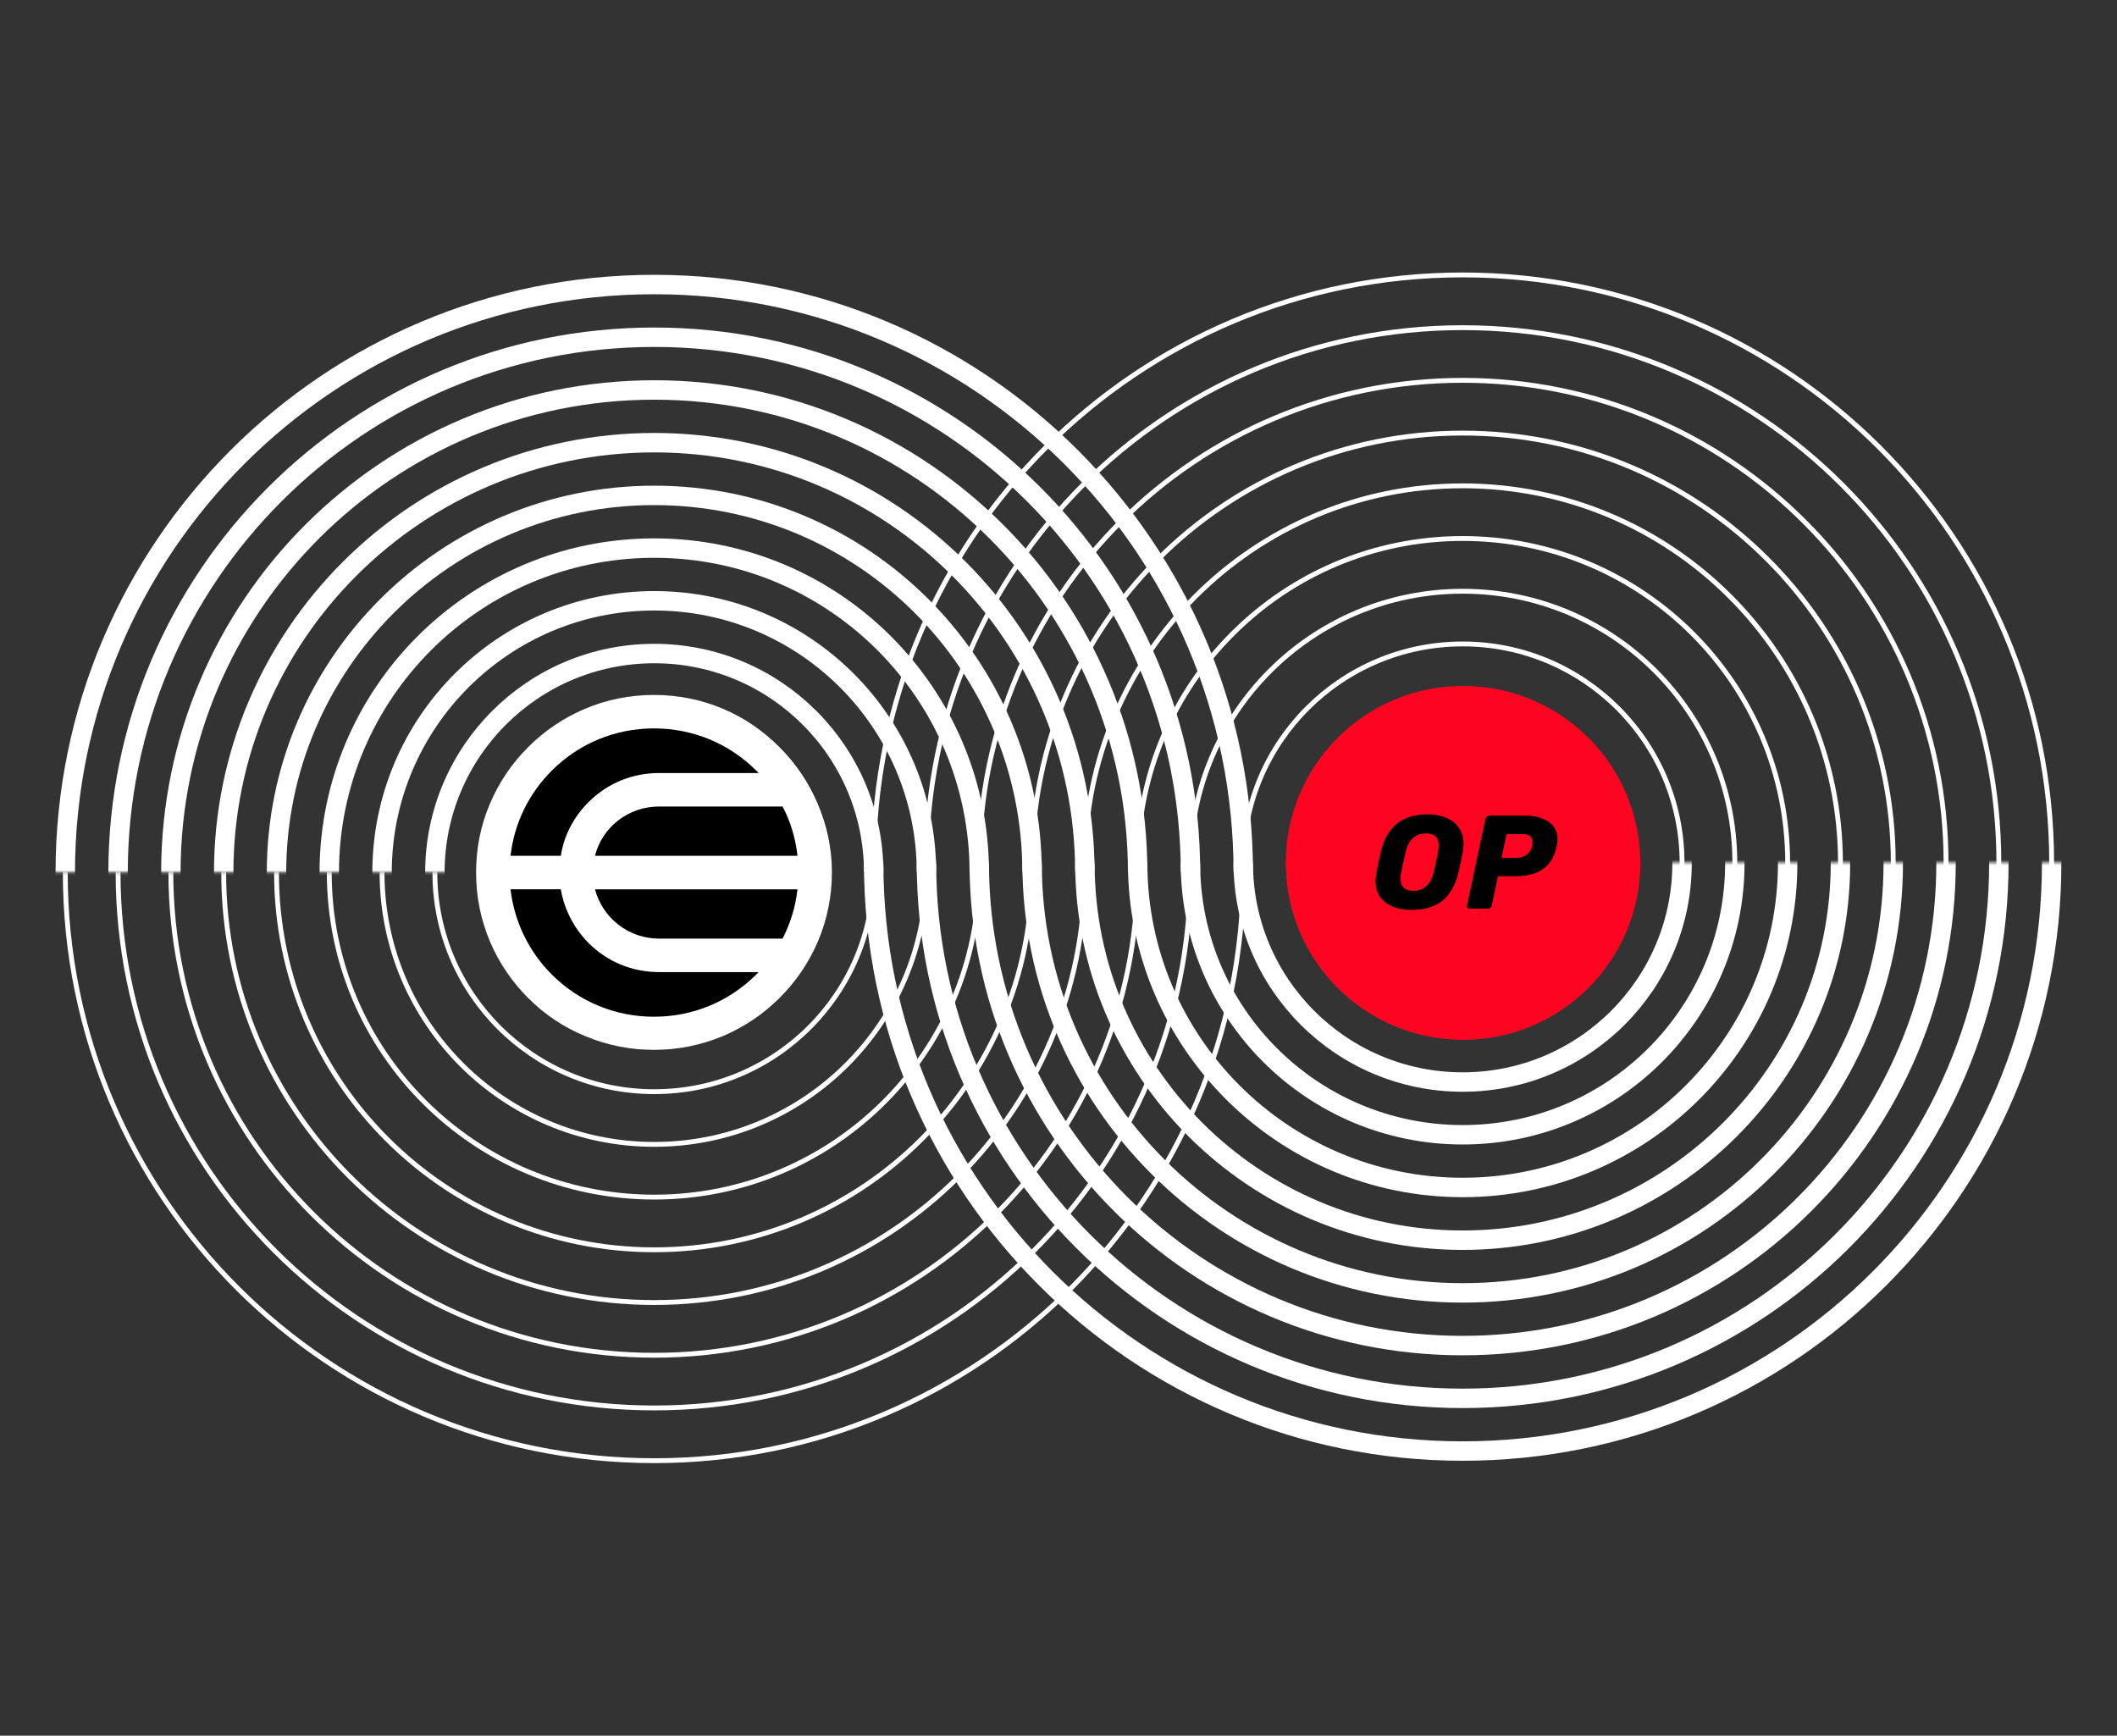 <svg width="816" height="669" viewBox="0 0 816 669" fill="none" xmlns="http://www.w3.org/2000/svg">
<rect x="0" y="0" width="816" height="669" fill="#333333" stroke="none"/>
<mask id="mask0_11063_22600" style="mask-type:luminance" maskUnits="userSpaceOnUse" x="311" y="332" width="505" height="238">
<path d="M815.996 332.474L311.596 332.474L311.596 569.239L815.996 569.239L815.996 332.474Z" fill="white"/>
</mask>
<g mask="url(#mask0_11063_22600)">
<path d="M336.754 332.628C336.754 457.809 438.399 559.289 563.784 559.289C689.17 559.289 790.814 457.809 790.814 332.628C790.814 207.447 689.17 105.968 563.784 105.968C438.399 105.968 336.754 207.447 336.754 332.628Z" stroke="white" stroke-width="7.49" stroke-miterlimit="10"/>
<path d="M357.109 332.637C357.109 446.596 449.641 538.978 563.786 538.978C677.93 538.978 770.463 446.596 770.463 332.637C770.463 218.679 677.93 126.297 563.786 126.297C449.641 126.297 357.109 218.679 357.109 332.637Z" stroke="white" stroke-width="7.49" stroke-miterlimit="10"/>
<path d="M377.456 332.617C377.456 435.354 460.876 518.638 563.78 518.638C666.683 518.638 750.103 435.354 750.103 332.617C750.104 229.881 666.684 146.597 563.78 146.597C460.876 146.597 377.456 229.881 377.456 332.617Z" stroke="white" stroke-width="7.49" stroke-miterlimit="10"/>
<path d="M397.818 332.626C397.818 424.14 472.126 498.327 563.789 498.327C655.452 498.327 729.76 424.14 729.76 332.626C729.76 241.113 655.452 166.926 563.789 166.926C472.126 166.926 397.818 241.113 397.818 332.626Z" stroke="white" stroke-width="7.49" stroke-miterlimit="10"/>
<path d="M418.173 332.636C418.173 412.927 483.368 478.016 563.791 478.016C644.213 478.016 709.408 412.927 709.408 332.636C709.408 252.344 644.213 187.255 563.791 187.255C483.368 187.255 418.173 252.344 418.173 332.636Z" stroke="white" stroke-width="7.49" stroke-miterlimit="10"/>
<path d="M438.509 332.625C438.509 401.7 494.596 457.695 563.783 457.695C632.97 457.695 689.057 401.7 689.057 332.625C689.057 263.551 632.97 207.556 563.783 207.556C494.596 207.556 438.509 263.551 438.509 332.625Z" stroke="white" stroke-width="7.49" stroke-miterlimit="10"/>
<path d="M458.856 332.635C458.856 390.487 505.831 437.385 563.777 437.385C621.723 437.385 668.697 390.487 668.697 332.635C668.697 274.783 621.723 227.885 563.777 227.885C505.831 227.885 458.856 274.783 458.856 332.635Z" stroke="white" stroke-width="7.49" stroke-miterlimit="10"/>
<path d="M479.218 332.63C479.218 379.259 517.081 417.06 563.786 417.06C610.491 417.06 648.354 379.259 648.354 332.63C648.354 286 610.491 248.2 563.786 248.2C517.081 248.2 479.218 286 479.218 332.63Z" stroke="white" stroke-width="7.49" stroke-miterlimit="10"/>
<path d="M499.573 332.625C499.573 368.031 528.323 396.734 563.788 396.734C599.252 396.734 628.002 368.031 628.002 332.625C628.002 297.218 599.252 268.515 563.788 268.515C528.323 268.515 499.573 297.218 499.573 332.625Z" stroke="white" stroke-width="7.49" stroke-miterlimit="10"/>
<path d="M519.92 332.634C519.92 356.818 539.557 376.423 563.781 376.423C588.005 376.423 607.643 356.818 607.643 332.634C607.643 308.449 588.005 288.844 563.781 288.844C539.557 288.844 519.92 308.449 519.92 332.634Z" stroke="white" stroke-width="7.49" stroke-miterlimit="10"/>
<path d="M540.275 332.628C540.275 345.59 550.8 356.098 563.783 356.098C576.766 356.098 587.291 345.59 587.291 332.628C587.291 319.666 576.766 309.158 563.783 309.158C550.8 309.158 540.275 319.666 540.275 332.628Z" stroke="white" stroke-width="7.49" stroke-miterlimit="10"/>
</g>
<mask id="mask1_11063_22600" style="mask-type:luminance" maskUnits="userSpaceOnUse" x="311" y="96" width="505" height="240">
<path d="M815.996 96L311.596 96L311.596 335.998L815.996 335.998L815.996 96Z" fill="white"/>
</mask>
<g mask="url(#mask1_11063_22600)">
<path d="M336.754 332.627C336.754 457.808 438.399 559.288 563.784 559.288C689.17 559.288 790.814 457.809 790.814 332.627C790.814 207.446 689.17 105.967 563.784 105.967C438.399 105.967 336.754 207.446 336.754 332.627Z" stroke="white" stroke-width="1.872" stroke-miterlimit="10"/>
<path d="M357.109 332.637C357.109 446.595 449.641 538.977 563.786 538.977C677.93 538.977 770.463 446.595 770.463 332.637C770.463 218.678 677.93 126.296 563.786 126.296C449.641 126.296 357.109 218.678 357.109 332.637Z" stroke="white" stroke-width="1.872" stroke-miterlimit="10"/>
<path d="M377.456 332.617C377.456 435.353 460.876 518.637 563.78 518.637C666.683 518.637 750.103 435.353 750.104 332.617C750.104 229.88 666.684 146.596 563.78 146.596C460.876 146.596 377.456 229.88 377.456 332.617Z" stroke="white" stroke-width="1.872" stroke-miterlimit="10"/>
<path d="M397.818 332.626C397.818 424.14 472.126 498.326 563.789 498.326C655.452 498.326 729.76 424.14 729.76 332.626C729.76 241.112 655.452 166.925 563.789 166.925C472.126 166.925 397.818 241.112 397.818 332.626Z" stroke="white" stroke-width="1.872" stroke-miterlimit="10"/>
<path d="M418.173 332.635C418.173 412.927 483.368 478.016 563.791 478.016C644.213 478.016 709.408 412.927 709.408 332.635C709.408 252.344 644.213 187.255 563.791 187.255C483.368 187.255 418.173 252.344 418.173 332.635Z" stroke="white" stroke-width="1.872" stroke-miterlimit="10"/>
<path d="M438.509 332.625C438.509 401.699 494.596 457.695 563.783 457.695C632.97 457.695 689.057 401.699 689.057 332.625C689.057 263.551 632.97 207.555 563.783 207.555C494.596 207.555 438.509 263.55 438.509 332.625Z" stroke="white" stroke-width="1.872" stroke-miterlimit="10"/>
<path d="M458.856 332.634C458.856 390.486 505.831 437.384 563.777 437.384C621.723 437.384 668.697 390.486 668.697 332.634C668.697 274.782 621.723 227.884 563.777 227.884C505.831 227.884 458.856 274.782 458.856 332.634Z" stroke="white" stroke-width="1.872" stroke-miterlimit="10"/>
<path d="M479.218 332.629C479.218 379.258 517.081 417.059 563.786 417.059C610.491 417.059 648.354 379.258 648.354 332.629C648.354 286 610.491 248.199 563.786 248.199C517.081 248.199 479.218 286 479.218 332.629Z" stroke="white" stroke-width="1.872" stroke-miterlimit="10"/>
<path d="M499.573 332.624C499.573 368.031 528.323 396.734 563.788 396.734C599.252 396.734 628.002 368.031 628.002 332.624C628.002 297.217 599.252 268.514 563.788 268.514C528.323 268.514 499.573 297.217 499.573 332.624Z" stroke="white" stroke-width="1.872" stroke-miterlimit="10"/>
<path d="M519.92 332.633C519.92 356.817 539.557 376.423 563.781 376.423C588.005 376.423 607.643 356.817 607.643 332.633C607.643 308.448 588.005 288.843 563.781 288.843C539.557 288.843 519.92 308.448 519.92 332.633Z" stroke="white" stroke-width="1.872" stroke-miterlimit="10"/>
<path d="M540.275 332.628C540.275 345.59 550.8 356.097 563.783 356.097C576.766 356.097 587.291 345.59 587.291 332.628C587.291 319.666 576.766 309.158 563.783 309.158C550.8 309.158 540.275 319.666 540.275 332.628Z" stroke="white" stroke-width="1.872" stroke-miterlimit="10"/>
</g>
<path d="M563.934 400.792C601.663 400.792 632.249 370.256 632.249 332.588C632.249 294.92 601.663 264.384 563.934 264.384C526.205 264.384 495.619 294.92 495.619 332.588C495.619 370.256 526.205 400.792 563.934 400.792Z" fill="#FF0420"/>
<path d="M544.036 350.721C539.963 350.721 536.631 349.767 534.037 347.851C531.472 345.907 530.189 343.14 530.189 339.561C530.189 338.813 530.274 337.888 530.442 336.794C530.882 334.336 531.519 331.382 532.343 327.933C534.665 318.549 540.666 313.857 550.337 313.857C552.967 313.857 555.327 314.296 557.414 315.184C559.502 316.035 561.14 317.334 562.339 319.072C563.537 320.783 564.136 322.83 564.136 325.213C564.136 325.933 564.052 326.83 563.884 327.924C563.369 330.962 562.76 333.915 562.039 336.785C560.841 341.458 558.772 344.963 555.832 347.281C552.892 349.571 548.96 350.711 544.036 350.711V350.721ZM544.757 343.346C546.676 343.346 548.296 342.785 549.625 341.654C550.992 340.533 551.966 338.804 552.546 336.485C553.332 333.28 553.932 330.476 554.344 328.092C554.484 327.372 554.55 326.643 554.55 325.886C554.55 322.783 552.93 321.231 549.681 321.231C547.762 321.231 546.124 321.792 544.757 322.923C543.427 324.054 542.463 325.774 541.883 328.092C541.265 330.382 540.656 333.177 540.038 336.485C539.898 337.168 539.832 337.888 539.832 338.635C539.832 341.776 541.471 343.346 544.757 343.346Z" fill="black"/>
<path d="M566.5 350.206C566.126 350.206 565.836 350.085 565.63 349.851C565.461 349.58 565.405 349.272 565.48 348.926L572.558 315.651C572.623 315.277 572.81 314.969 573.119 314.726C573.428 314.483 573.756 314.371 574.093 314.371H587.733C591.525 314.371 594.568 315.156 596.861 316.726C599.183 318.296 600.344 320.568 600.344 323.531C600.344 324.381 600.241 325.269 600.035 326.194C599.183 330.12 597.451 333.018 594.858 334.896C592.293 336.775 588.773 337.71 584.298 337.71H577.379L575.02 348.917C574.954 349.29 574.767 349.599 574.458 349.842C574.149 350.085 573.821 350.197 573.484 350.197H566.51L566.5 350.206ZM584.653 330.653C586.086 330.653 587.34 330.26 588.398 329.475C589.494 328.69 590.214 327.568 590.551 326.101C590.654 325.521 590.701 325.007 590.701 324.568C590.701 323.577 590.411 322.83 589.831 322.316C589.25 321.773 588.258 321.493 586.853 321.493H580.703L578.755 330.653H584.653Z" fill="black"/>
<mask id="mask2_11063_22600" style="mask-type:luminance" maskUnits="userSpaceOnUse" x="0" y="99" width="505" height="238">
<path d="M0 336.203L504.4 336.203L504.4 99.719L0 99.719L0 336.203Z" fill="white"/>
</mask>
<g mask="url(#mask2_11063_22600)">
<path d="M25.16 336.327C25.16 461.508 126.805 562.987 252.191 562.987C377.576 562.987 479.221 461.508 479.221 336.327C479.221 211.145 377.576 109.666 252.191 109.666C126.805 109.666 25.16 211.145 25.16 336.327Z" stroke="white" stroke-width="7.49" stroke-miterlimit="10"/>
<path d="M45.515 336.321C45.515 450.28 138.048 542.662 252.192 542.662C366.337 542.662 458.869 450.28 458.869 336.321C458.869 222.363 366.337 129.981 252.192 129.981C138.048 129.981 45.515 222.363 45.515 336.321Z" stroke="white" stroke-width="7.49" stroke-miterlimit="10"/>
<path d="M65.862 336.331C65.862 439.067 149.282 522.351 252.186 522.351C355.09 522.351 438.51 439.067 438.51 336.331C438.51 233.595 355.09 150.31 252.186 150.31C149.282 150.31 65.862 233.595 65.862 336.331Z" stroke="white" stroke-width="7.49" stroke-miterlimit="10"/>
<path d="M86.225 336.325C86.225 427.839 160.532 502.026 252.195 502.026C343.858 502.026 418.166 427.839 418.166 336.325C418.166 244.811 343.858 170.625 252.195 170.625C160.532 170.625 86.225 244.811 86.225 336.325Z" stroke="white" stroke-width="7.49" stroke-miterlimit="10"/>
<path d="M106.579 336.32C106.579 416.612 171.775 481.701 252.197 481.701C332.619 481.701 397.814 416.612 397.814 336.32C397.814 256.029 332.619 190.94 252.197 190.94C171.775 190.94 106.579 256.029 106.579 336.32Z" stroke="white" stroke-width="7.49" stroke-miterlimit="10"/>
<path d="M126.915 336.324C126.915 405.398 183.002 461.394 252.189 461.394C321.376 461.394 377.463 405.398 377.463 336.324C377.463 267.25 321.376 211.254 252.189 211.254C183.002 211.254 126.915 267.25 126.915 336.324Z" stroke="white" stroke-width="7.49" stroke-miterlimit="10"/>
<path d="M147.262 336.319C147.262 394.171 194.237 441.069 252.183 441.069C310.129 441.069 357.104 394.171 357.104 336.319C357.104 278.467 310.129 231.569 252.183 231.569C194.237 231.569 147.262 278.467 147.262 336.319Z" stroke="white" stroke-width="7.49" stroke-miterlimit="10"/>
<path d="M167.625 336.329C167.625 382.958 205.487 420.758 252.192 420.758C298.898 420.758 336.76 382.958 336.76 336.329C336.76 289.699 298.898 251.899 252.192 251.899C205.487 251.899 167.625 289.699 167.625 336.329Z" stroke="white" stroke-width="7.49" stroke-miterlimit="10"/>
<path d="M187.979 336.323C187.979 371.73 216.729 400.433 252.194 400.433C287.658 400.433 316.408 371.73 316.408 336.323C316.408 300.916 287.658 272.213 252.194 272.213C216.729 272.213 187.979 300.916 187.979 336.323Z" stroke="white" stroke-width="7.49" stroke-miterlimit="10"/>
<path d="M208.326 336.318C208.326 360.502 227.964 380.108 252.188 380.108C276.411 380.108 296.049 360.502 296.049 336.318C296.049 312.133 276.411 292.528 252.188 292.528C227.964 292.528 208.326 312.133 208.326 336.318Z" stroke="white" stroke-width="7.49" stroke-miterlimit="10"/>
<path d="M228.681 336.327C228.681 349.289 239.206 359.797 252.189 359.797C265.172 359.797 275.697 349.289 275.697 336.327C275.697 323.365 265.172 312.857 252.189 312.857C239.206 312.857 228.681 323.365 228.681 336.327Z" stroke="white" stroke-width="7.49" stroke-miterlimit="10"/>
</g>
<mask id="mask3_11063_22600" style="mask-type:luminance" maskUnits="userSpaceOnUse" x="0" y="336" width="505" height="237">
<path d="M0 572.999L504.4 573L504.4 336.235L0 336.235L0 572.999Z" fill="white"/>
</mask>
<g mask="url(#mask3_11063_22600)">
<path d="M25.16 336.341C25.16 461.522 126.805 563.002 252.191 563.002C377.576 563.002 479.221 461.522 479.221 336.341C479.221 211.16 377.576 109.681 252.191 109.681C126.805 109.681 25.16 211.16 25.16 336.341Z" stroke="white" stroke-width="1.872" stroke-miterlimit="10"/>
<path d="M45.515 336.336C45.515 450.295 138.048 542.677 252.192 542.677C366.337 542.677 458.869 450.295 458.869 336.336C458.869 222.377 366.337 129.995 252.192 129.995C138.048 129.995 45.515 222.377 45.515 336.336Z" stroke="white" stroke-width="1.872" stroke-miterlimit="10"/>
<path d="M65.862 336.345C65.862 439.082 149.282 522.366 252.186 522.366C355.09 522.366 438.51 439.082 438.51 336.346C438.51 233.609 355.09 150.325 252.186 150.325C149.282 150.325 65.862 233.609 65.862 336.345Z" stroke="white" stroke-width="1.872" stroke-miterlimit="10"/>
<path d="M86.225 336.34C86.225 427.854 160.532 502.04 252.195 502.04C343.858 502.04 418.166 427.854 418.166 336.34C418.166 244.826 343.858 170.639 252.195 170.639C160.532 170.639 86.225 244.826 86.225 336.34Z" stroke="white" stroke-width="1.872" stroke-miterlimit="10"/>
<path d="M106.579 336.335C106.579 416.626 171.774 481.715 252.197 481.715C332.619 481.715 397.814 416.626 397.814 336.335C397.814 256.043 332.619 190.954 252.197 190.954C171.775 190.954 106.579 256.043 106.579 336.335Z" stroke="white" stroke-width="1.872" stroke-miterlimit="10"/>
<path d="M126.915 336.339C126.915 405.413 183.002 461.409 252.189 461.409C321.376 461.409 377.463 405.413 377.463 336.339C377.463 267.265 321.376 211.269 252.189 211.269C183.002 211.269 126.915 267.265 126.915 336.339Z" stroke="white" stroke-width="1.872" stroke-miterlimit="10"/>
<path d="M147.262 336.334C147.262 394.186 194.237 441.084 252.183 441.084C310.129 441.084 357.104 394.186 357.104 336.334C357.104 278.482 310.129 231.584 252.183 231.584C194.237 231.584 147.262 278.482 147.262 336.334Z" stroke="white" stroke-width="1.872" stroke-miterlimit="10"/>
<path d="M167.625 336.343C167.625 382.972 205.487 420.773 252.192 420.773C298.898 420.773 336.76 382.972 336.76 336.343C336.76 289.714 298.898 251.913 252.192 251.913C205.487 251.913 167.625 289.714 167.625 336.343Z" stroke="white" stroke-width="1.872" stroke-miterlimit="10"/>
<path d="M187.979 336.338C187.979 371.745 216.729 400.448 252.194 400.448C287.658 400.448 316.408 371.745 316.408 336.338C316.408 300.931 287.658 272.228 252.194 272.228C216.729 272.228 187.979 300.931 187.979 336.338Z" stroke="white" stroke-width="1.872" stroke-miterlimit="10"/>
<path d="M208.326 336.332C208.326 360.517 227.964 380.122 252.188 380.122C276.411 380.122 296.049 360.517 296.049 336.332C296.049 312.148 276.411 292.542 252.188 292.542C227.964 292.542 208.326 312.148 208.326 336.332Z" stroke="white" stroke-width="1.872" stroke-miterlimit="10"/>
<path d="M228.681 336.342C228.681 349.304 239.206 359.812 252.189 359.812C265.172 359.812 275.697 349.304 275.697 336.342C275.697 323.38 265.172 312.872 252.189 312.872C239.206 312.872 228.681 323.38 228.681 336.342Z" stroke="white" stroke-width="1.872" stroke-miterlimit="10"/>
</g>
<path d="M252.156 404.671C289.999 404.671 320.677 374.043 320.677 336.261C320.677 298.48 289.999 267.852 252.156 267.852C214.313 267.852 183.635 298.48 183.635 336.261C183.635 374.043 214.313 404.671 252.156 404.671Z" fill="black"/>
<path d="M315.17 309.67C311.697 301.547 306.791 294.257 300.444 287.92C294.096 281.583 286.915 276.685 278.78 273.217C270.279 269.628 261.301 267.843 252.088 267.843C242.876 267.843 233.776 269.637 225.397 273.217C217.262 276.685 209.959 281.583 203.612 287.92C197.264 294.257 192.358 301.538 188.885 309.67C185.29 318.035 183.502 326.999 183.502 336.318C183.502 345.636 185.299 354.479 188.885 362.965C192.358 371.088 197.264 378.378 203.612 384.715C209.959 391.053 217.262 395.95 225.397 399.297C233.898 402.886 242.876 404.671 252.088 404.671C261.301 404.671 270.288 402.876 278.78 399.297C286.915 395.829 294.218 390.931 300.565 384.594C306.913 378.257 311.818 370.976 315.292 362.844C318.887 354.357 320.675 345.393 320.675 336.196C320.675 326.999 318.756 318.035 315.17 309.67ZM229.339 329.868C232.091 318.876 242.146 310.866 253.998 310.866H301.642C304.75 316.717 306.669 323.176 307.39 329.868H229.339ZM307.39 342.776C306.669 349.469 304.638 355.918 301.642 361.778H253.998C242.146 361.778 232.213 353.656 229.339 342.776H307.39ZM212.702 297.005C223.235 286.49 237.24 280.751 252.088 280.751C266.937 280.751 280.942 286.49 291.475 297.005C291.83 297.36 292.074 297.603 292.43 297.958H253.998C243.7 297.958 234.123 301.903 226.82 309.193C221.072 314.932 217.365 322.101 216.166 329.868H196.777C198.21 317.437 203.724 305.968 212.702 297.005ZM252.088 391.885C237.24 391.885 223.235 386.146 212.702 375.63C203.724 366.667 198.219 355.077 196.777 342.767H216.166C217.486 350.534 221.194 357.703 226.82 363.442C234.123 370.733 243.7 374.677 253.998 374.677H292.43C292.074 375.032 291.83 375.275 291.475 375.63C280.942 386.146 266.937 391.885 252.088 391.885Z" fill="white"/>
</svg>
